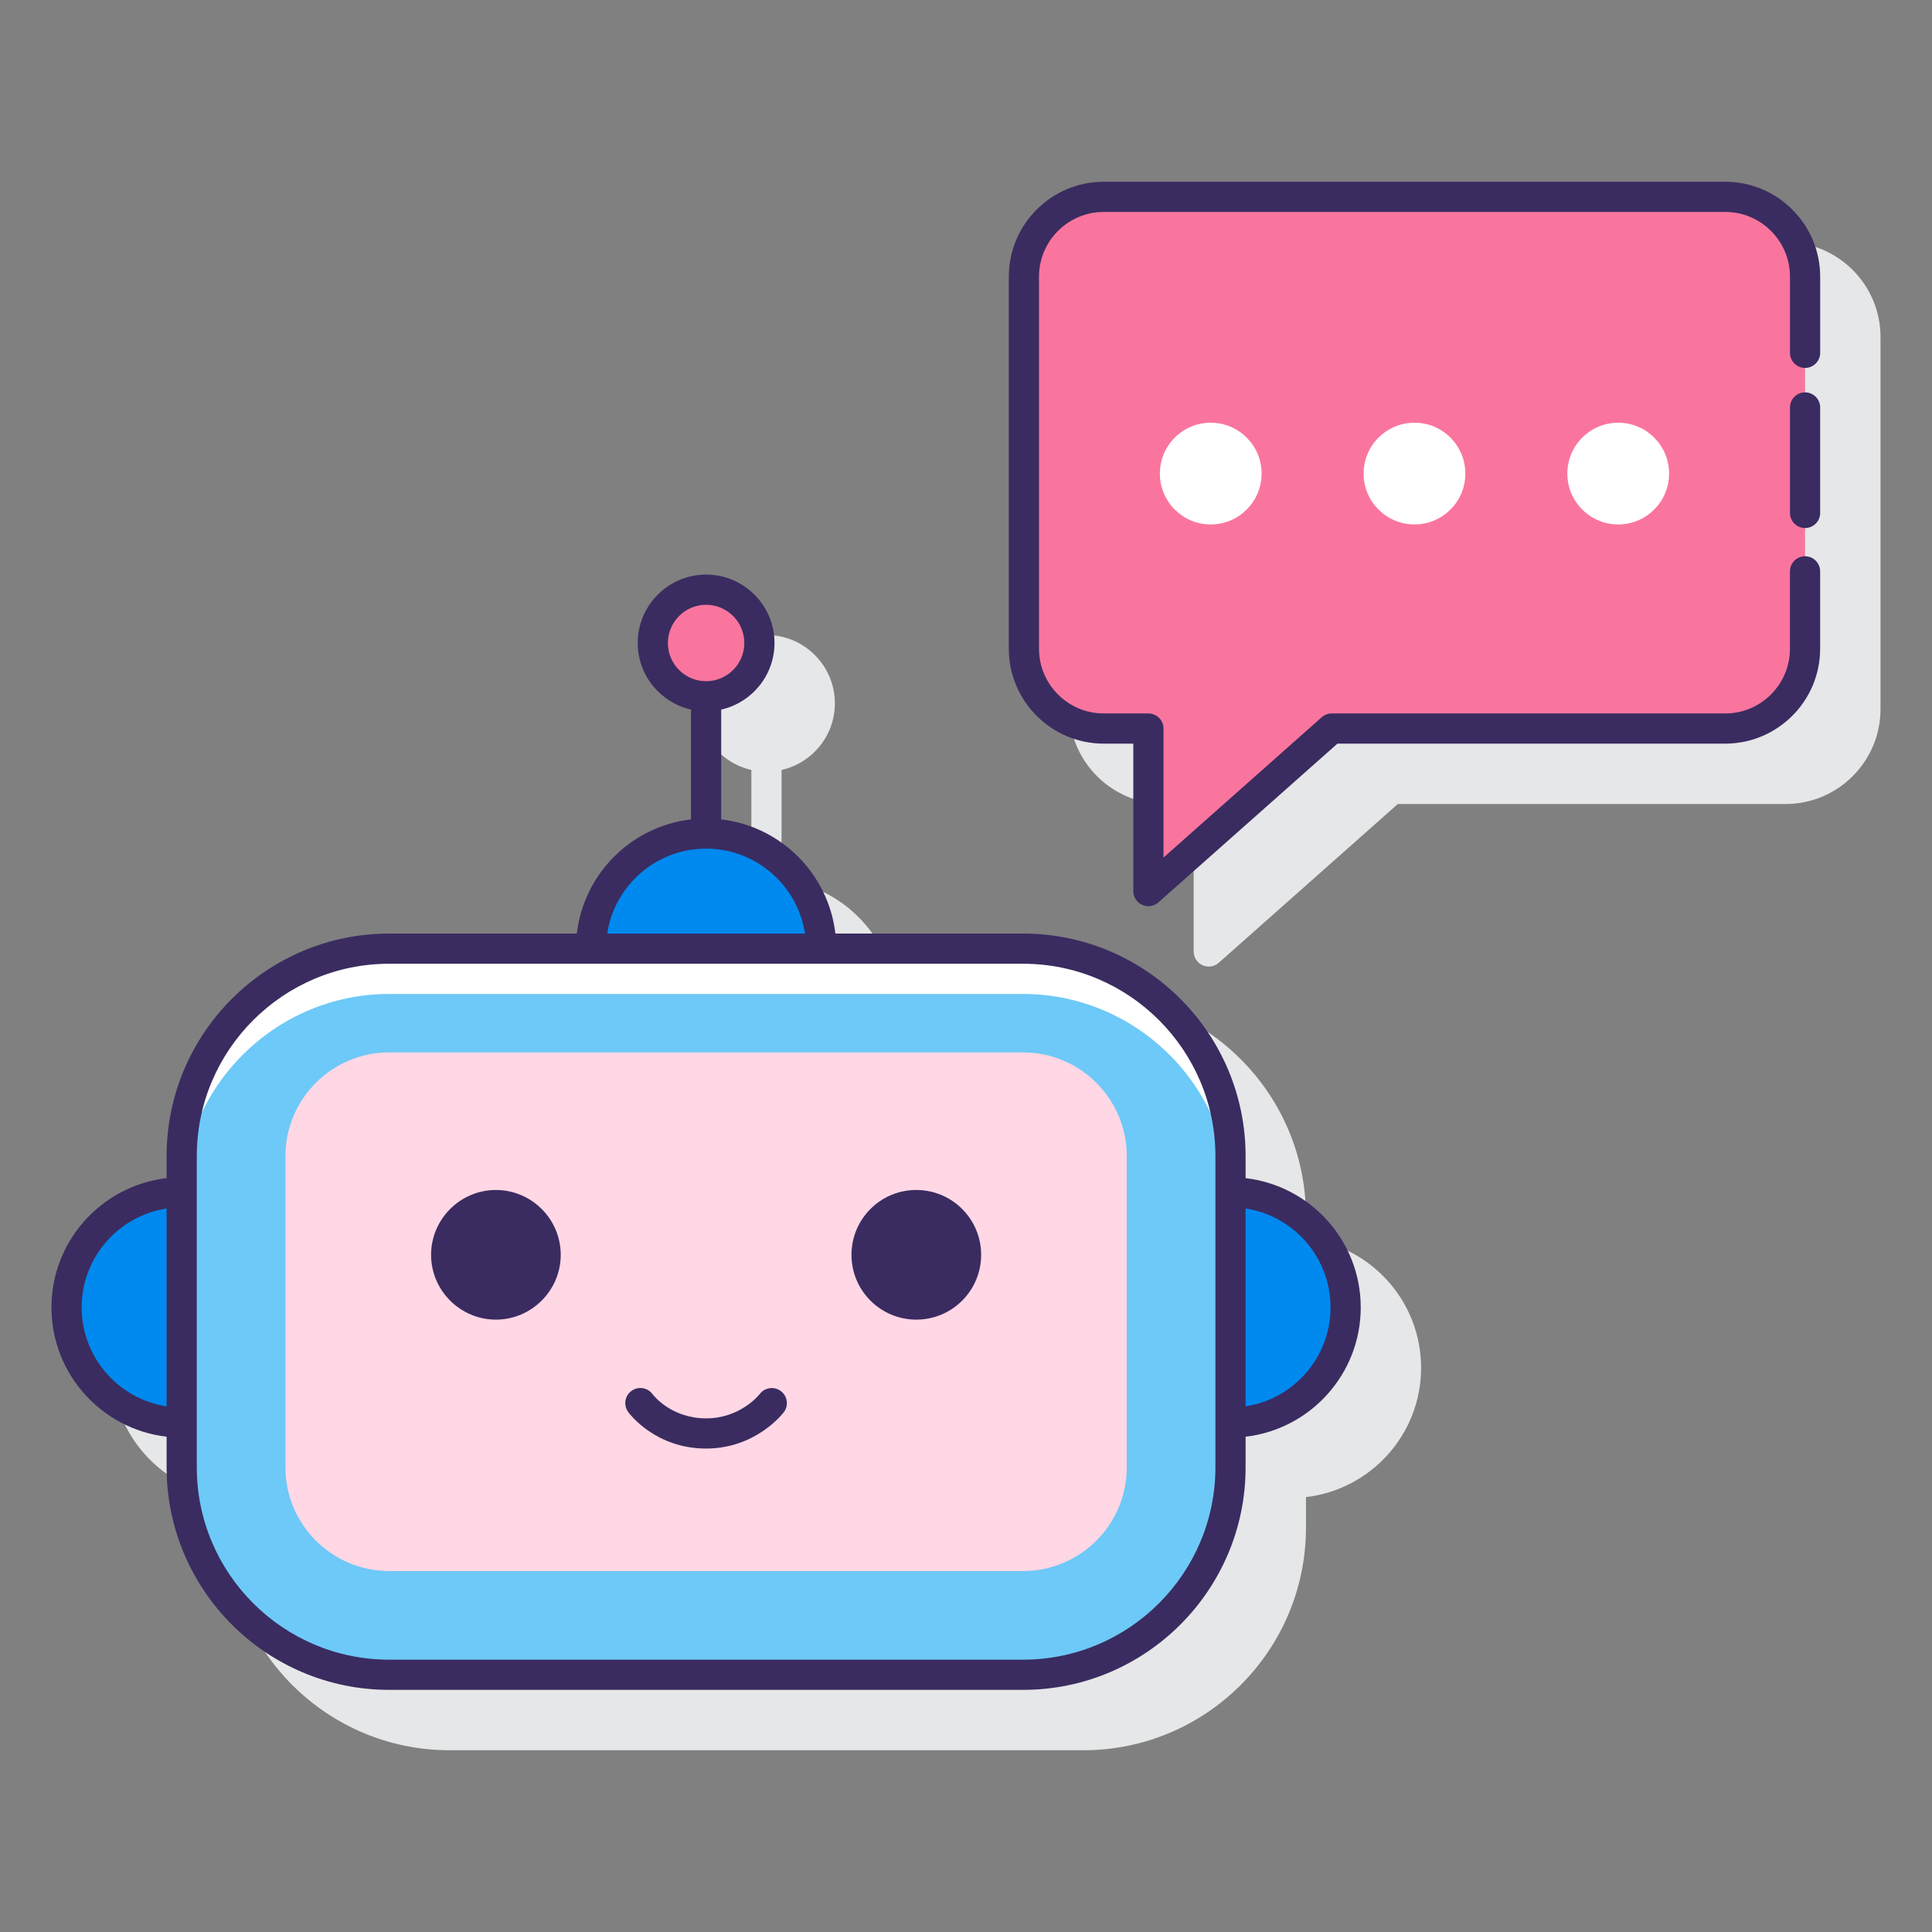 <?xml version="1.0" encoding="utf-8"?>
<!-- Generator: Adobe Illustrator 22.0.1, SVG Export Plug-In . SVG Version: 6.00 Build 0)  -->
<svg version="1.1" id="Layer_1" xmlns="http://www.w3.org/2000/svg" xmlns:xlink="http://www.w3.org/1999/xlink" x="0px" y="0px"
	 viewBox="0 0 128 128" style="enable-background:new 0 0 128 128;" xml:space="preserve">
<rect x="0" y="0" width="128" height="128" fill="#808080" stroke="none"/>
<style type="text/css">
	.st0{fill:#3A2C60;}
	.st1{fill:#E6E7E8;}
	.st2{fill:#FA759E;}
	.st3{fill:#0089EF;}
	.st4{fill:#6DC9F7;}
	.st5{fill:#FFFFFF;}
	.st6{fill:#D4FBFF;}
	.st7{fill:#FFD7E5;}
</style>
<g>
	<g>
		<path class="st1" d="M86.524,82.055v-1.459c0-8.13-6.614-14.745-14.744-14.745H59.346c-0.46-3.959-3.606-7.105-7.565-7.565v-7.274
			c2.018-0.458,3.532-2.258,3.532-4.412c0-2.499-2.033-4.531-4.532-4.531s-4.531,2.033-4.531,4.531c0,2.154,1.514,3.955,3.531,4.412
			v7.274c-3.959,0.46-7.105,3.607-7.565,7.565H29.783c-8.131,0-14.745,6.614-14.745,14.745v1.459
			c-4.288,0.498-7.628,4.147-7.628,8.566c0,4.419,3.34,8.067,7.628,8.565v2.027c0,8.13,6.614,14.745,14.745,14.745H71.78
			c8.13,0,14.744-6.614,14.744-14.745v-2.027c4.288-0.498,7.628-4.146,7.628-8.565C94.152,86.202,90.812,82.553,86.524,82.055z"/>
		<path class="st1" d="M118.301,16.042H77.124c-3.467,0-6.288,2.821-6.288,6.288v24.648c0,3.468,2.821,6.29,6.288,6.29h1.96v9.77
			c0,0.394,0.23,0.75,0.59,0.912c0.132,0.059,0.271,0.088,0.41,0.088c0.24,0,0.477-0.086,0.663-0.252l11.861-10.518h25.692
			c3.468,0,6.289-2.821,6.289-6.29V22.33C124.59,18.863,121.769,16.042,118.301,16.042z"/>
	</g>
	<g>
		<g>
			<path class="st4" d="M67.78,110.957H25.783c-7.559,0-13.745-6.185-13.745-13.745V76.596c0-7.559,6.185-13.744,13.745-13.744
				H67.78c7.559,0,13.745,6.185,13.745,13.744v20.617C81.524,104.772,75.339,110.957,67.78,110.957z"/>
			<path class="st5" d="M67.78,62.852H25.783c-7.559,0-13.745,6.185-13.745,13.745v3c0-7.56,6.185-13.745,13.745-13.745H67.78
				c7.56,0,13.745,6.185,13.745,13.745v-3C81.524,69.037,75.339,62.852,67.78,62.852z"/>
			<path class="st7" d="M25.783,104.085c-3.79,0-6.872-3.083-6.872-6.872V76.596c0-3.79,3.083-6.872,6.872-6.872H67.78
				c3.79,0,6.872,3.083,6.872,6.872v20.617c0,3.79-3.083,6.872-6.872,6.872H25.783z"/>
			<path class="st3" d="M12.038,78.992v15.256c-4.215,0-7.628-3.413-7.628-7.628C4.41,82.405,7.823,78.992,12.038,78.992z"/>
			<path class="st3" d="M89.153,86.62c0,4.215-3.413,7.628-7.628,7.628V78.992C85.739,78.992,89.153,82.405,89.153,86.62z"/>
			<path class="st3" d="M46.781,55.224c-4.215,0-7.628,3.413-7.628,7.628H54.41C54.41,58.637,50.996,55.224,46.781,55.224z"/>
			<circle class="st2" cx="46.781" cy="42.601" r="3.532"/>
		</g>
		<g>
			<path class="st2" d="M73.124,48.267c-2.921,0-5.288-2.368-5.288-5.289V18.33c0-2.919,2.367-5.288,5.288-5.288h41.177
				c2.921,0,5.289,2.368,5.289,5.288v24.648c0,2.922-2.367,5.289-5.289,5.289H88.228l-12.144,10.77v-10.77H73.124z"/>
			<g>
				<path class="st0" d="M32.855,78.839L32.855,78.839c-2.362,0-4.295,1.933-4.295,4.295c0,2.362,1.933,4.295,4.295,4.295h0
					c2.362,0,4.295-1.933,4.295-4.295C37.15,80.772,35.218,78.839,32.855,78.839z"/>
				<circle class="st0" cx="60.708" cy="83.134" r="4.295"/>
				<path class="st0" d="M50.342,92.349c-0.052,0.066-1.291,1.621-3.561,1.621c-2.313,0-3.487-1.524-3.547-1.602
					c-0.324-0.443-0.945-0.543-1.392-0.221c-0.448,0.323-0.549,0.948-0.226,1.396c0.071,0.099,1.789,2.427,5.164,2.427
					c3.289,0,5.076-2.31,5.15-2.408c0.332-0.438,0.246-1.059-0.189-1.394C51.308,91.836,50.68,91.914,50.342,92.349z"/>
				<path class="st0" d="M82.524,78.055v-1.459c0-8.13-6.614-14.745-14.744-14.745H55.346c-0.46-3.959-3.606-7.105-7.565-7.565
					v-7.274c2.018-0.458,3.532-2.258,3.532-4.412c0-2.499-2.033-4.532-4.532-4.532s-4.531,2.033-4.531,4.532
					c0,2.154,1.514,3.954,3.531,4.412v7.274c-3.959,0.46-7.105,3.607-7.565,7.565H25.783c-8.131,0-14.745,6.614-14.745,14.745v1.459
					C6.75,78.553,3.41,82.201,3.41,86.621c0,4.419,3.34,8.067,7.628,8.565v2.027c0,8.13,6.614,14.745,14.745,14.745H67.78
					c8.13,0,14.744-6.614,14.744-14.745v-2.027c4.288-0.498,7.628-4.146,7.628-8.565C90.152,82.201,86.812,78.553,82.524,78.055z
					 M44.25,42.601c0-1.396,1.136-2.532,2.531-2.532c1.396,0,2.532,1.136,2.532,2.532c0,1.396-1.136,2.531-2.532,2.531
					C45.386,45.132,44.25,43.997,44.25,42.601z M46.781,56.224c3.314,0,6.069,2.446,6.553,5.628H40.229
					C40.712,58.67,43.467,56.224,46.781,56.224z M5.41,86.621c0-3.315,2.446-6.069,5.628-6.553v13.106
					C7.856,92.689,5.41,89.935,5.41,86.621z M80.524,97.213c0,7.027-5.717,12.745-12.744,12.745H25.783
					c-7.027,0-12.745-5.717-12.745-12.745v-2.964V78.992v-2.396c0-7.027,5.718-12.745,12.745-12.745h13.37h15.256H67.78
					c7.027,0,12.744,5.717,12.744,12.745v2.396v15.256V97.213z M82.524,93.173V80.067c3.182,0.484,5.628,3.238,5.628,6.553
					S85.706,92.689,82.524,93.173z"/>
				<path class="st0" d="M114.301,12.042H73.124c-3.467,0-6.288,2.821-6.288,6.288v24.648c0,3.468,2.821,6.29,6.288,6.29h1.96v9.77
					c0,0.394,0.23,0.75,0.59,0.912c0.132,0.059,0.271,0.088,0.41,0.088c0.24,0,0.477-0.086,0.663-0.252l11.861-10.518h25.692
					c3.468,0,6.289-2.821,6.289-6.29v-5.124c0-0.552-0.447-1-1-1s-1,0.448-1,1v5.124c0,2.365-1.924,4.29-4.289,4.29H88.229
					c-0.244,0-0.48,0.089-0.663,0.252l-10.481,9.294v-8.546c0-0.552-0.447-1-1-1h-2.96c-2.364,0-4.288-1.924-4.288-4.29V18.33
					c0-2.364,1.924-4.288,4.288-4.288h41.177c2.365,0,4.289,1.923,4.289,4.288v5.046c0,0.552,0.447,1,1,1s1-0.448,1-1V18.33
					C120.59,14.863,117.769,12.042,114.301,12.042z"/>
				<path class="st0" d="M119.59,25.995c-0.553,0-1,0.448-1,1v6.989c0,0.552,0.447,1,1,1s1-0.448,1-1v-6.989
					C120.59,26.443,120.143,25.995,119.59,25.995z"/>
			</g>
			<g>
				<circle class="st5" cx="93.713" cy="31.376" r="3.37"/>
				<g>
					<circle class="st5" cx="80.214" cy="31.376" r="3.37"/>
					<circle class="st5" cx="107.211" cy="31.376" r="3.37"/>
				</g>
			</g>
		</g>
	</g>
</g>
</svg>
